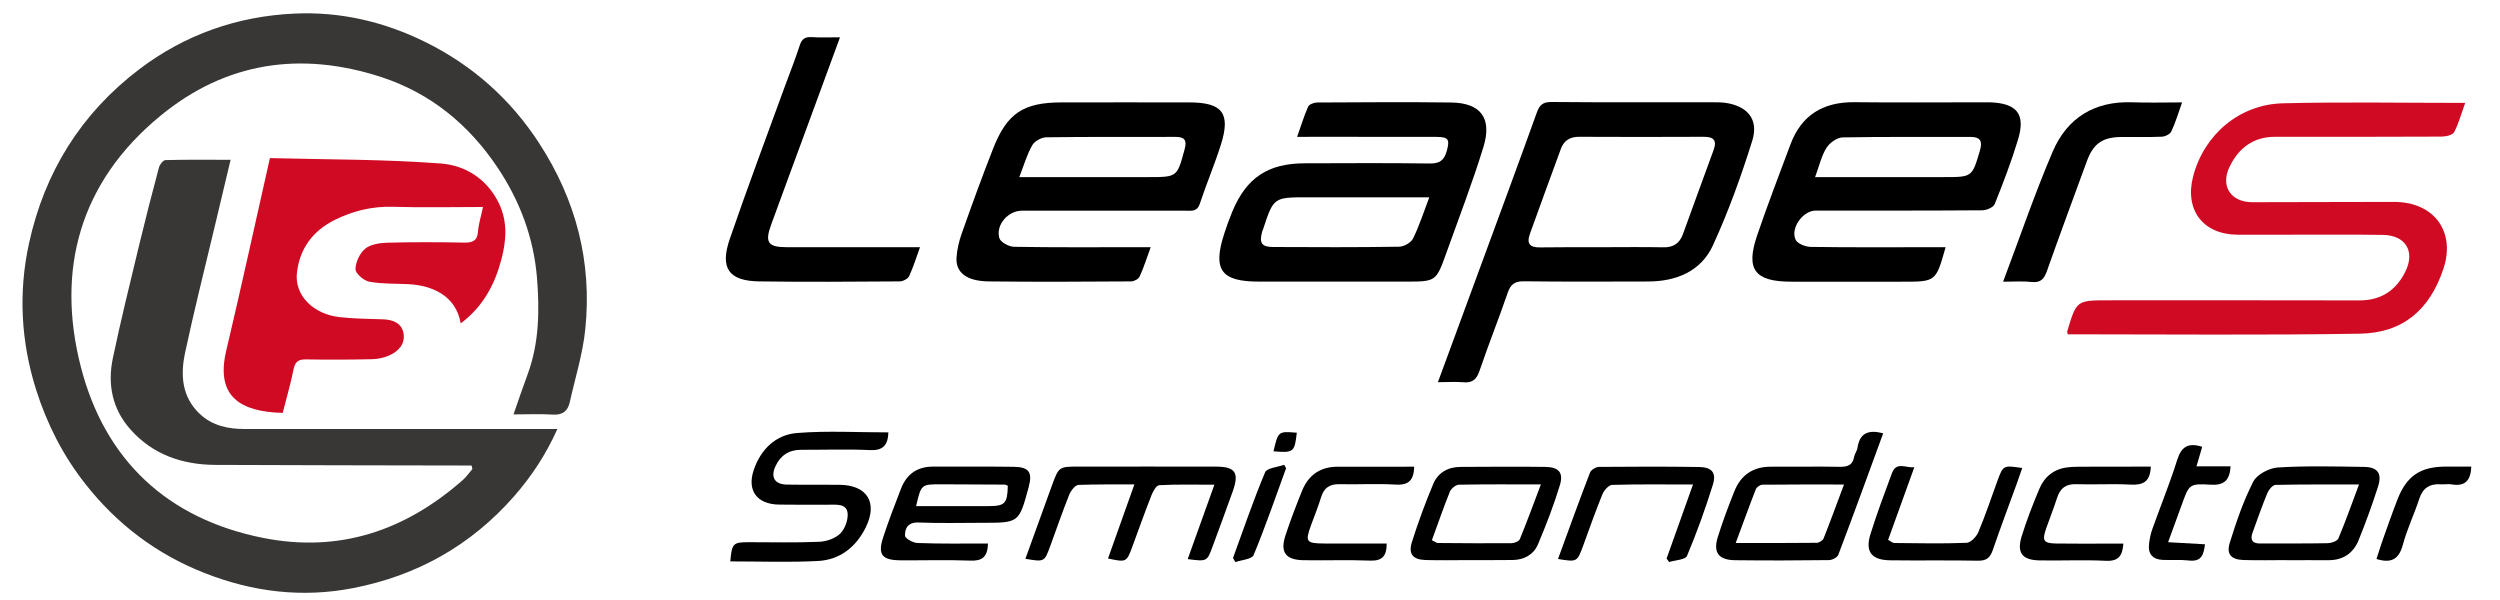 <?xml version="1.0" encoding="UTF-8"?>
<svg xmlns="http://www.w3.org/2000/svg" xmlns:xlink="http://www.w3.org/1999/xlink" version="1.1" id="Ebene_1" x="0px" y="0px" width="250px" height="60px" viewBox="0 0 250 60" style="enable-background:new 0 0 250 60;" xml:space="preserve">
<style type="text/css">
	.st0{fill:#383735;}
	.st1{fill:#D00A23;}
</style>
<g>
	<path class="st0" d="M47.16,46.55c-0.44,0-0.88,0-1.32,0c-8.1-0.02-16.21-0.02-24.31-0.06c-3.3-0.02-6.24-1.02-8.48-3.54   c-1.82-2.04-2.31-4.5-1.77-7.11c0.79-3.77,1.72-7.52,2.62-11.27c0.63-2.62,1.3-5.23,2-7.84c0.08-0.29,0.42-0.71,0.64-0.72   c2.12-0.06,4.24-0.03,6.52-0.03c-0.56,2.34-1.07,4.51-1.59,6.68c-1,4.2-2.06,8.39-2.96,12.61c-0.47,2.21-0.35,4.41,1.48,6.13   c1.27,1.19,2.83,1.5,4.5,1.5c9.82,0,19.63,0,29.45,0c0.54,0,1.08,0,1.8,0c-1.16,2.58-2.61,4.77-4.36,6.76   c-4.3,4.89-9.69,7.91-16.07,9.15c-5.09,0.99-10.02,0.39-14.83-1.5c-4.81-1.88-8.77-4.88-11.94-8.91c-2.23-2.83-3.84-5.99-4.93-9.43   c-1.52-4.82-1.78-9.73-0.71-14.63c1.55-7.1,5.18-12.97,11.02-17.41c4.58-3.48,9.83-5.31,15.51-5.57C34,1.14,38.42,2.16,42.59,4.23   c4.71,2.34,8.47,5.7,11.32,10.08c3.69,5.67,5.31,11.89,4.62,18.61c-0.25,2.46-1.01,4.86-1.55,7.29c-0.2,0.89-0.71,1.31-1.69,1.25   c-1.28-0.08-2.57-0.02-3.94-0.02c0.5-1.43,0.94-2.74,1.42-4.03c1.15-3.12,1.19-6.38,0.93-9.6c-0.32-3.98-1.68-7.66-3.92-11.02   c-2.89-4.33-6.73-7.48-11.67-9.09c-8.01-2.6-15.51-1.52-22.08,3.89C7.99,18.2,5.58,26.95,8.09,36.71   c2.39,9.26,8.61,15.17,18.22,17.08c7.63,1.52,14.22-0.73,19.96-5.78c0.37-0.32,0.65-0.74,0.97-1.11   C47.21,46.78,47.19,46.67,47.16,46.55z"></path>
	<path class="st1" d="M26.99,15.81c5.78,0.15,11.45,0.11,17.09,0.54c2.44,0.18,4.64,1.54,5.82,4c0.88,1.84,0.73,3.73,0.24,5.59   c-0.66,2.52-1.86,4.76-4.07,6.4c-0.49-2.9-3.04-3.8-5.17-3.92c-1.33-0.07-2.68-0.01-3.97-0.25c-0.55-0.1-1.38-0.82-1.38-1.25   c0.01-0.71,0.43-1.61,0.98-2.06c0.55-0.44,1.47-0.57,2.23-0.59c2.55-0.07,5.1-0.06,7.64-0.01c0.85,0.02,1.33-0.17,1.4-1.11   c0.06-0.77,0.31-1.53,0.5-2.45c-3.11,0-6.06,0.07-9.02-0.02c-2.07-0.06-3.97,0.41-5.78,1.3c-2.2,1.09-3.54,2.86-3.81,5.33   c-0.24,2.22,1.63,4.13,4.33,4.41c1.41,0.15,2.83,0.17,4.25,0.21c1.02,0.03,1.9,0.37,2.08,1.4c0.19,1.06-0.5,1.81-1.44,2.22   c-0.52,0.22-1.12,0.36-1.68,0.37c-2.21,0.05-4.43,0.06-6.64,0.02c-0.78-0.01-1.09,0.25-1.24,1.02c-0.29,1.46-0.72,2.89-1.08,4.33   c-4.16-0.11-6.76-1.57-5.64-6.25C24.12,28.74,25.5,22.42,26.99,15.81z"></path>
	<path class="st1" d="M206.77,33.43c-0.04-0.2-0.06-0.24-0.05-0.28c0.93-3.12,0.93-3.12,4.17-3.12c8.36,0,16.71-0.01,25.07,0.01   c2.17,0,3.66-1.02,4.58-2.89c1-2.02,0.01-3.63-2.25-3.66c-3.13-0.05-6.27-0.01-9.4-0.02c-1.71,0-3.43,0.01-5.14,0   c-3.46-0.02-5.32-2.49-4.43-5.86c1.09-4.14,4.61-7.17,8.96-7.28c6.01-0.15,12.03-0.04,18.24-0.04c-0.38,1.04-0.64,2.03-1.1,2.92   c-0.15,0.29-0.82,0.45-1.26,0.45c-5.56,0.03-11.11,0.02-16.67,0.02c-2.17,0-3.63,1.14-4.53,2.99c-0.94,1.94,0.11,3.55,2.28,3.55   c4.73,0,9.45-0.03,14.16-0.03c4,0,6.2,2.97,4.93,6.72c-1.35,4.03-4.01,6.4-8.38,6.46C226.25,33.53,216.52,33.43,206.77,33.43z"></path>
	<path d="M143.79,38.22c1.44-3.91,2.8-7.61,4.16-11.3c1.92-5.22,3.85-10.43,5.73-15.66c0.28-0.79,0.63-1.07,1.49-1.06   c5.43,0.05,10.85,0.02,16.28,0.03c0.33,0,0.67,0,1,0.04c2.27,0.3,3.45,1.64,2.78,3.79c-1.11,3.55-2.38,7.08-3.93,10.46   c-1.19,2.61-3.67,3.63-6.51,3.63c-4.13,0.01-8.26,0.03-12.39-0.02c-0.9-0.01-1.32,0.27-1.62,1.12c-0.9,2.63-1.94,5.21-2.83,7.84   c-0.31,0.92-0.78,1.24-1.72,1.13C145.49,38.16,144.74,38.22,143.79,38.22z M160.22,24.72c2.05,0,4.09-0.03,6.14,0.01   c0.98,0.02,1.59-0.4,1.92-1.28c1.03-2.8,2.03-5.62,3.07-8.42c0.39-1.04-0.02-1.36-1.02-1.35c-4.13,0.02-8.27,0.02-12.4,0   c-0.92-0.01-1.53,0.36-1.84,1.2c-1.05,2.84-2.08,5.69-3.11,8.54c-0.33,0.92,0,1.33,0.98,1.32   C156.04,24.71,158.13,24.72,160.22,24.72z"></path>
	<path d="M129.71,13.69c0.39-1.1,0.69-2.09,1.1-3.02c0.1-0.23,0.59-0.42,0.9-0.42c4.47-0.02,8.94-0.06,13.41,0   c2.96,0.04,4.11,1.57,3.22,4.46c-1.1,3.57-2.44,7.06-3.7,10.57c-1.03,2.89-1.05,2.88-4.1,2.88c-4.89,0-9.77,0-14.66,0   c-3.77,0-4.63-1.18-3.46-4.78c0.24-0.75,0.51-1.5,0.81-2.22c1.41-3.39,3.56-4.82,7.24-4.83c4.18-0.01,8.35-0.04,12.53,0.02   c0.99,0.01,1.42-0.35,1.67-1.23c0.33-1.17,0.19-1.43-1.03-1.43c-4.05-0.01-8.1-0.01-12.15-0.01   C130.94,13.69,130.4,13.69,129.71,13.69z M142.93,19.73c-4.25,0-8.21,0-12.17,0c-3.4,0-3.4,0-4.46,3.22   c-0.03,0.08-0.07,0.15-0.09,0.23c-0.3,1.11-0.05,1.51,1.08,1.52c4.21,0.02,8.43,0.04,12.64-0.03c0.48-0.01,1.18-0.41,1.38-0.83   C141.92,22.6,142.35,21.26,142.93,19.73z"></path>
	<path d="M194.56,24.72c-0.97,3.45-0.97,3.45-4.29,3.45c-3.72,0-7.43,0.01-11.15,0c-3.65-0.01-4.57-1.21-3.41-4.62   c1.04-3.06,2.21-6.09,3.34-9.12c1.1-2.93,3.27-4.24,6.39-4.21c4.3,0.05,8.6,0.01,12.9,0.01c0.21,0,0.42,0,0.63,0   c2.73,0.09,3.61,1.17,2.83,3.74c-0.66,2.18-1.48,4.32-2.33,6.44c-0.13,0.33-0.82,0.62-1.25,0.62c-5.55,0.04-11.11,0.03-16.66,0.03   c-1.26,0-2.54,1.75-2,2.91c0.19,0.4,0.98,0.71,1.51,0.72c4.01,0.06,8.02,0.03,12.03,0.03C193.55,24.72,194,24.72,194.56,24.72z    M181.51,17.71c4.46,0,8.68,0,12.89,0c2.83,0,2.81,0,3.6-2.68c0.26-0.9,0.05-1.34-0.96-1.34c-4.26,0.02-8.52-0.03-12.77,0.05   c-0.56,0.01-1.31,0.54-1.62,1.04C182.14,15.6,181.92,16.6,181.51,17.71z"></path>
	<path d="M115.07,24.72c-0.4,1.1-0.7,2.05-1.11,2.94c-0.11,0.24-0.55,0.48-0.84,0.48c-4.76,0.03-9.52,0.06-14.28,0   c-2.18-0.03-3.27-0.89-3.19-2.36c0.05-0.82,0.25-1.65,0.52-2.42c1.01-2.85,2.04-5.7,3.15-8.52c1.39-3.53,3.04-4.6,6.86-4.6   c4.26,0,8.52-0.01,12.78,0c3.27,0.01,4.11,1.08,3.15,4.16c-0.63,2.02-1.47,3.97-2.13,5.98c-0.27,0.81-0.82,0.69-1.39,0.69   c-5.47,0-10.94,0-16.41,0c-1.36,0-2.62,1.41-2.25,2.73c0.12,0.42,0.97,0.88,1.49,0.88c4.01,0.07,8.02,0.04,12.02,0.04   C113.9,24.72,114.36,24.72,115.07,24.72z M101.93,17.71c4.5,0,8.71,0,12.92,0c2.9,0,2.86-0.01,3.62-2.81   c0.26-0.95-0.09-1.22-0.95-1.21c-4.3,0.01-8.59-0.02-12.89,0.04c-0.49,0.01-1.17,0.38-1.4,0.79   C102.7,15.43,102.41,16.48,101.93,17.71z"></path>
	<path d="M84,3.73c-1.07,2.92-2.09,5.68-3.1,8.44c-1.26,3.43-2.53,6.85-3.78,10.28c-0.66,1.8-0.33,2.27,1.57,2.27   c3.97,0,7.93,0,11.9,0c0.41,0,0.82,0,1.41,0c-0.39,1.06-0.67,2.01-1.09,2.9c-0.13,0.27-0.62,0.52-0.95,0.52   c-4.68,0.03-9.35,0.07-14.03,0c-3.06-0.04-3.97-1.32-2.94-4.28c1.74-5.06,3.62-10.07,5.45-15.1c0.51-1.4,1.07-2.79,1.53-4.21   c0.2-0.62,0.49-0.87,1.15-0.84C82.01,3.77,82.92,3.73,84,3.73z"></path>
	<path d="M200.31,28.17c1.7-4.5,3.17-8.83,4.96-13.01c1.44-3.36,4.17-5.07,7.95-4.93c1.61,0.06,3.23,0.01,4.99,0.01   c-0.38,1.07-0.66,2.02-1.08,2.91c-0.13,0.27-0.62,0.51-0.96,0.52c-1.33,0.06-2.67,0.02-4.01,0.03c-1.91,0.01-2.83,0.66-3.47,2.41   c-1.34,3.66-2.7,7.32-4,11c-0.28,0.78-0.61,1.17-1.49,1.09C202.33,28.1,201.45,28.17,200.31,28.17z"></path>
	<path d="M73.03,56.14c0.16-1.81,0.27-1.92,1.86-1.92c2.34,0,4.68,0.06,7.02-0.04c0.73-0.03,1.61-0.33,2.11-0.82   c0.48-0.48,0.81-1.39,0.74-2.06c-0.11-0.94-1.09-0.83-1.84-0.83c-1.67,0-3.34,0.02-5.01-0.01c-2.21-0.03-3.24-1.4-2.53-3.48   c0.7-2.05,2.2-3.51,4.33-3.68c3.02-0.24,6.07-0.06,9.13-0.06c-0.05,1.28-0.53,1.83-1.85,1.77c-2.29-0.11-4.59-0.02-6.89-0.03   c-1.22,0-2.07,0.58-2.56,1.66c-0.5,1.09-0.07,1.8,1.15,1.82c1.75,0.03,3.51,0,5.26,0.02c2.76,0.03,3.85,1.77,2.63,4.25   c-0.97,1.97-2.58,3.25-4.78,3.37C78.89,56.25,75.96,56.14,73.03,56.14z"></path>
	<path d="M118.77,55.91c0.89-2.47,1.73-4.84,2.67-7.44c-1.98,0-3.75-0.05-5.52,0.05c-0.28,0.01-0.62,0.61-0.77,1   c-0.67,1.7-1.28,3.42-1.91,5.13c-0.58,1.58-0.6,1.59-2.44,1.2c0.86-2.41,1.71-4.8,2.64-7.41c-2.04,0-3.82-0.01-5.6,0.05   c-0.33,0.02-0.76,0.59-0.92,0.99c-0.68,1.7-1.27,3.42-1.9,5.14c-0.58,1.58-0.58,1.58-2.48,1.26c0.89-2.47,1.77-4.91,2.66-7.35   c0.69-1.87,0.7-1.87,2.68-1.87c4.55,0,9.1-0.01,13.66,0c1.99,0,2.4,0.58,1.74,2.46c-0.65,1.84-1.34,3.67-2.01,5.5   C120.71,56.16,120.71,56.16,118.77,55.91z"></path>
	<path d="M188.32,43.33c-1.49,4.07-2.96,8.12-4.49,12.15c-0.1,0.26-0.61,0.53-0.94,0.53c-3.13,0.04-6.26,0.05-9.39,0.01   c-1.65-0.02-2.2-0.77-1.72-2.32c0.48-1.54,1.05-3.06,1.65-4.56c0.65-1.63,1.87-2.48,3.67-2.47c2.29,0.01,4.59-0.03,6.88,0.01   c0.78,0.01,1.28-0.16,1.43-0.99c0.06-0.32,0.3-0.61,0.34-0.93C185.98,43.3,186.84,42.94,188.32,43.33z M173.57,54.3   c2.95,0,5.52,0.01,8.1-0.02c0.24,0,0.61-0.23,0.69-0.44c0.68-1.71,1.31-3.44,2.04-5.39c-2.93,0-5.55-0.01-8.16,0.02   c-0.23,0-0.58,0.25-0.66,0.46C174.92,50.61,174.31,52.32,173.57,54.3z"></path>
	<path d="M98.8,54.35c-0.04,1.38-0.61,1.76-1.77,1.71c-2.34-0.09-4.68-0.01-7.02-0.03c-1.84-0.02-2.26-0.59-1.68-2.34   c0.53-1.62,1.15-3.21,1.76-4.8c0.57-1.48,1.63-2.24,3.26-2.23c2.67,0.02,5.35-0.02,8.02,0.02c1.55,0.02,1.9,0.56,1.49,2.06   c-0.96,3.54-0.96,3.54-4.61,3.54c-2.13,0-4.26,0.06-6.39-0.03c-1.06-0.04-1.38,0.57-1.36,1.33c0.01,0.26,0.8,0.71,1.25,0.72   C94.07,54.39,96.41,54.35,98.8,54.35z M91.61,50.61c2.48,0,4.84,0,7.21,0c1.68,0,1.92-0.25,1.96-2.04   c-0.11-0.04-0.23-0.11-0.34-0.11c-2.12-0.01-4.24-0.02-6.36-0.03C92.12,48.43,92.12,48.43,91.61,50.61z"></path>
	<path d="M228.69,56.01c-1.46,0-2.92,0.04-4.38-0.01c-1.19-0.05-1.68-0.58-1.34-1.7c0.65-2.09,1.36-4.19,2.36-6.14   c0.36-0.71,1.57-1.35,2.43-1.41c2.87-0.18,5.76-0.1,8.64-0.06c1.37,0.02,1.82,0.65,1.41,1.95c-0.58,1.81-1.23,3.61-1.95,5.38   c-0.53,1.31-1.57,2.01-3.03,2c-1.38-0.01-2.75,0-4.13,0C228.69,56.02,228.69,56.02,228.69,56.01z M235.9,48.45   c-2.96,0-5.66-0.02-8.35,0.04c-0.28,0.01-0.67,0.47-0.81,0.81c-0.54,1.3-1,2.63-1.48,3.95c-0.26,0.72-0.05,1.11,0.77,1.1   c2.25-0.01,4.5,0.01,6.75-0.03c0.37-0.01,0.95-0.21,1.06-0.48C234.55,52.15,235.17,50.41,235.9,48.45z"></path>
	<path d="M146.89,56.01c-1.46,0-2.92,0.04-4.38-0.01c-1.23-0.05-1.69-0.61-1.32-1.79c0.62-1.97,1.34-3.92,2.14-5.83   c0.47-1.11,1.46-1.68,2.7-1.69c2.84-0.01,5.67-0.04,8.51,0c1.33,0.02,1.83,0.57,1.45,1.82c-0.61,2.02-1.38,4-2.2,5.94   c-0.43,1.01-1.38,1.54-2.52,1.55C149.81,56.02,148.35,56.01,146.89,56.01C146.89,56.01,146.89,56.01,146.89,56.01z M143.19,54.02   c0.29,0.14,0.44,0.27,0.59,0.28c2.46,0.02,4.92,0.04,7.37,0.02c0.29,0,0.75-0.19,0.84-0.42c0.71-1.73,1.35-3.48,2.1-5.46   c-2.97,0-5.58-0.02-8.2,0.03c-0.31,0.01-0.77,0.38-0.9,0.69C144.36,50.72,143.81,52.33,143.19,54.02z"></path>
	<path d="M166.66,55.85c0.86-2.4,1.71-4.81,2.64-7.4c-2.86,0-5.47-0.04-8.09,0.04c-0.34,0.01-0.81,0.55-0.97,0.94   c-0.69,1.69-1.29,3.41-1.92,5.13c-0.61,1.65-0.61,1.65-2.52,1.34c1.06-2.9,2.1-5.78,3.2-8.64c0.1-0.27,0.59-0.57,0.9-0.57   c3.34-0.03,6.68-0.04,10.02,0.01c1.26,0.02,1.74,0.57,1.37,1.76c-0.75,2.41-1.61,4.8-2.59,7.13c-0.16,0.39-1.17,0.42-1.79,0.61   C166.82,56.08,166.74,55.97,166.66,55.85z"></path>
	<path d="M191.43,46.73c-0.9,2.49-1.75,4.85-2.62,7.26c0.26,0.13,0.44,0.3,0.61,0.31c2.42,0.02,4.84,0.08,7.25-0.02   c0.41-0.02,0.97-0.61,1.16-1.06c0.71-1.68,1.28-3.41,1.91-5.13c0.58-1.57,0.58-1.57,2.48-1.29c-0.18,0.52-0.34,1.01-0.52,1.5   c-0.81,2.22-1.64,4.43-2.41,6.67c-0.26,0.77-0.61,1.12-1.5,1.1c-2.92-0.06-5.84,0-8.76-0.04c-1.88-0.02-2.54-0.85-1.98-2.63   c0.64-2.06,1.4-4.08,2.15-6.1C189.64,46.14,190.56,46.8,191.43,46.73z"></path>
	<path d="M141.42,46.67c-0.04,1.29-0.5,1.87-1.83,1.79c-1.87-0.11-3.76,0-5.64-0.04c-0.99-0.02-1.55,0.36-1.84,1.3   c-0.29,0.95-0.67,1.88-1.01,2.81c-0.6,1.65-0.49,1.81,1.33,1.82c1.67,0.01,3.34,0,5.01,0c0.41,0,0.81,0,1.23,0   c0,1.28-0.47,1.76-1.68,1.71c-2.21-0.09-4.43,0-6.64-0.04c-1.8-0.03-2.36-0.8-1.8-2.49c0.49-1.5,1.06-2.97,1.65-4.44   c0.64-1.59,1.83-2.42,3.58-2.42C136.31,46.67,138.86,46.67,141.42,46.67z"></path>
	<path d="M215.08,46.66c-0.05,1.56-0.82,1.87-2.06,1.8c-1.79-0.1-3.59,0.02-5.38-0.04c-1.06-0.04-1.62,0.4-1.93,1.36   c-0.33,1.03-0.73,2.03-1.09,3.05c-0.43,1.24-0.28,1.5,1.01,1.52c1.75,0.03,3.51,0.01,5.26,0.01c0.45,0,0.91,0,1.45,0   c-0.1,1.2-0.46,1.78-1.75,1.72c-2.21-0.11-4.42,0-6.63-0.04c-1.73-0.03-2.3-0.75-1.8-2.39c0.5-1.62,1.12-3.21,1.78-4.78   c0.52-1.23,1.49-1.99,2.85-2.14c0.58-0.07,1.17-0.05,1.75-0.06C210.71,46.66,212.88,46.66,215.08,46.66z"></path>
	<path d="M220.22,44.68c-0.18,0.63-0.35,1.21-0.57,1.95c1.21,0,2.31,0,3.41,0c-0.09,1.38-0.62,1.92-1.98,1.84   c-2.17-0.13-2.17-0.03-2.91,2.02c-0.42,1.16-0.84,2.32-1.36,3.73c1.3,0.07,2.43,0.14,3.69,0.21c-0.14,1-0.31,1.77-1.61,1.62   c-0.87-0.1-1.75-0.02-2.62-0.06c-0.96-0.04-1.47-0.56-1.37-1.53c0.05-0.53,0.16-1.07,0.34-1.57c0.82-2.3,1.75-4.57,2.48-6.9   C218.13,44.71,218.77,44.22,220.22,44.68z"></path>
	<path d="M247.13,46.66c-0.05,1.35-0.59,2.01-1.95,1.78c-0.36-0.06-0.75,0.01-1.12-0.01c-1.1-0.07-1.79,0.38-2.14,1.47   c-0.5,1.53-1.21,3-1.63,4.56c-0.38,1.41-1.1,1.92-2.64,1.44c0.19-0.58,0.37-1.19,0.58-1.79c0.5-1.4,0.99-2.81,1.53-4.2   c0.91-2.31,2.27-3.23,4.75-3.25C245.38,46.66,246.25,46.66,247.13,46.66z"></path>
	<path d="M123.3,55.8c1.05-2.87,2.03-5.76,3.21-8.57c0.18-0.44,1.25-0.51,1.9-0.75c0.07,0.11,0.13,0.23,0.2,0.34   c-1.06,2.91-2.07,5.84-3.25,8.69c-0.17,0.41-1.19,0.48-1.82,0.7C123.47,56.08,123.39,55.94,123.3,55.8z"></path>
	<path d="M127.35,45.13c0.47-2.01,0.47-2.01,2.33-1.86C129.46,45.22,129.37,45.3,127.35,45.13z"></path>
</g>
</svg>
